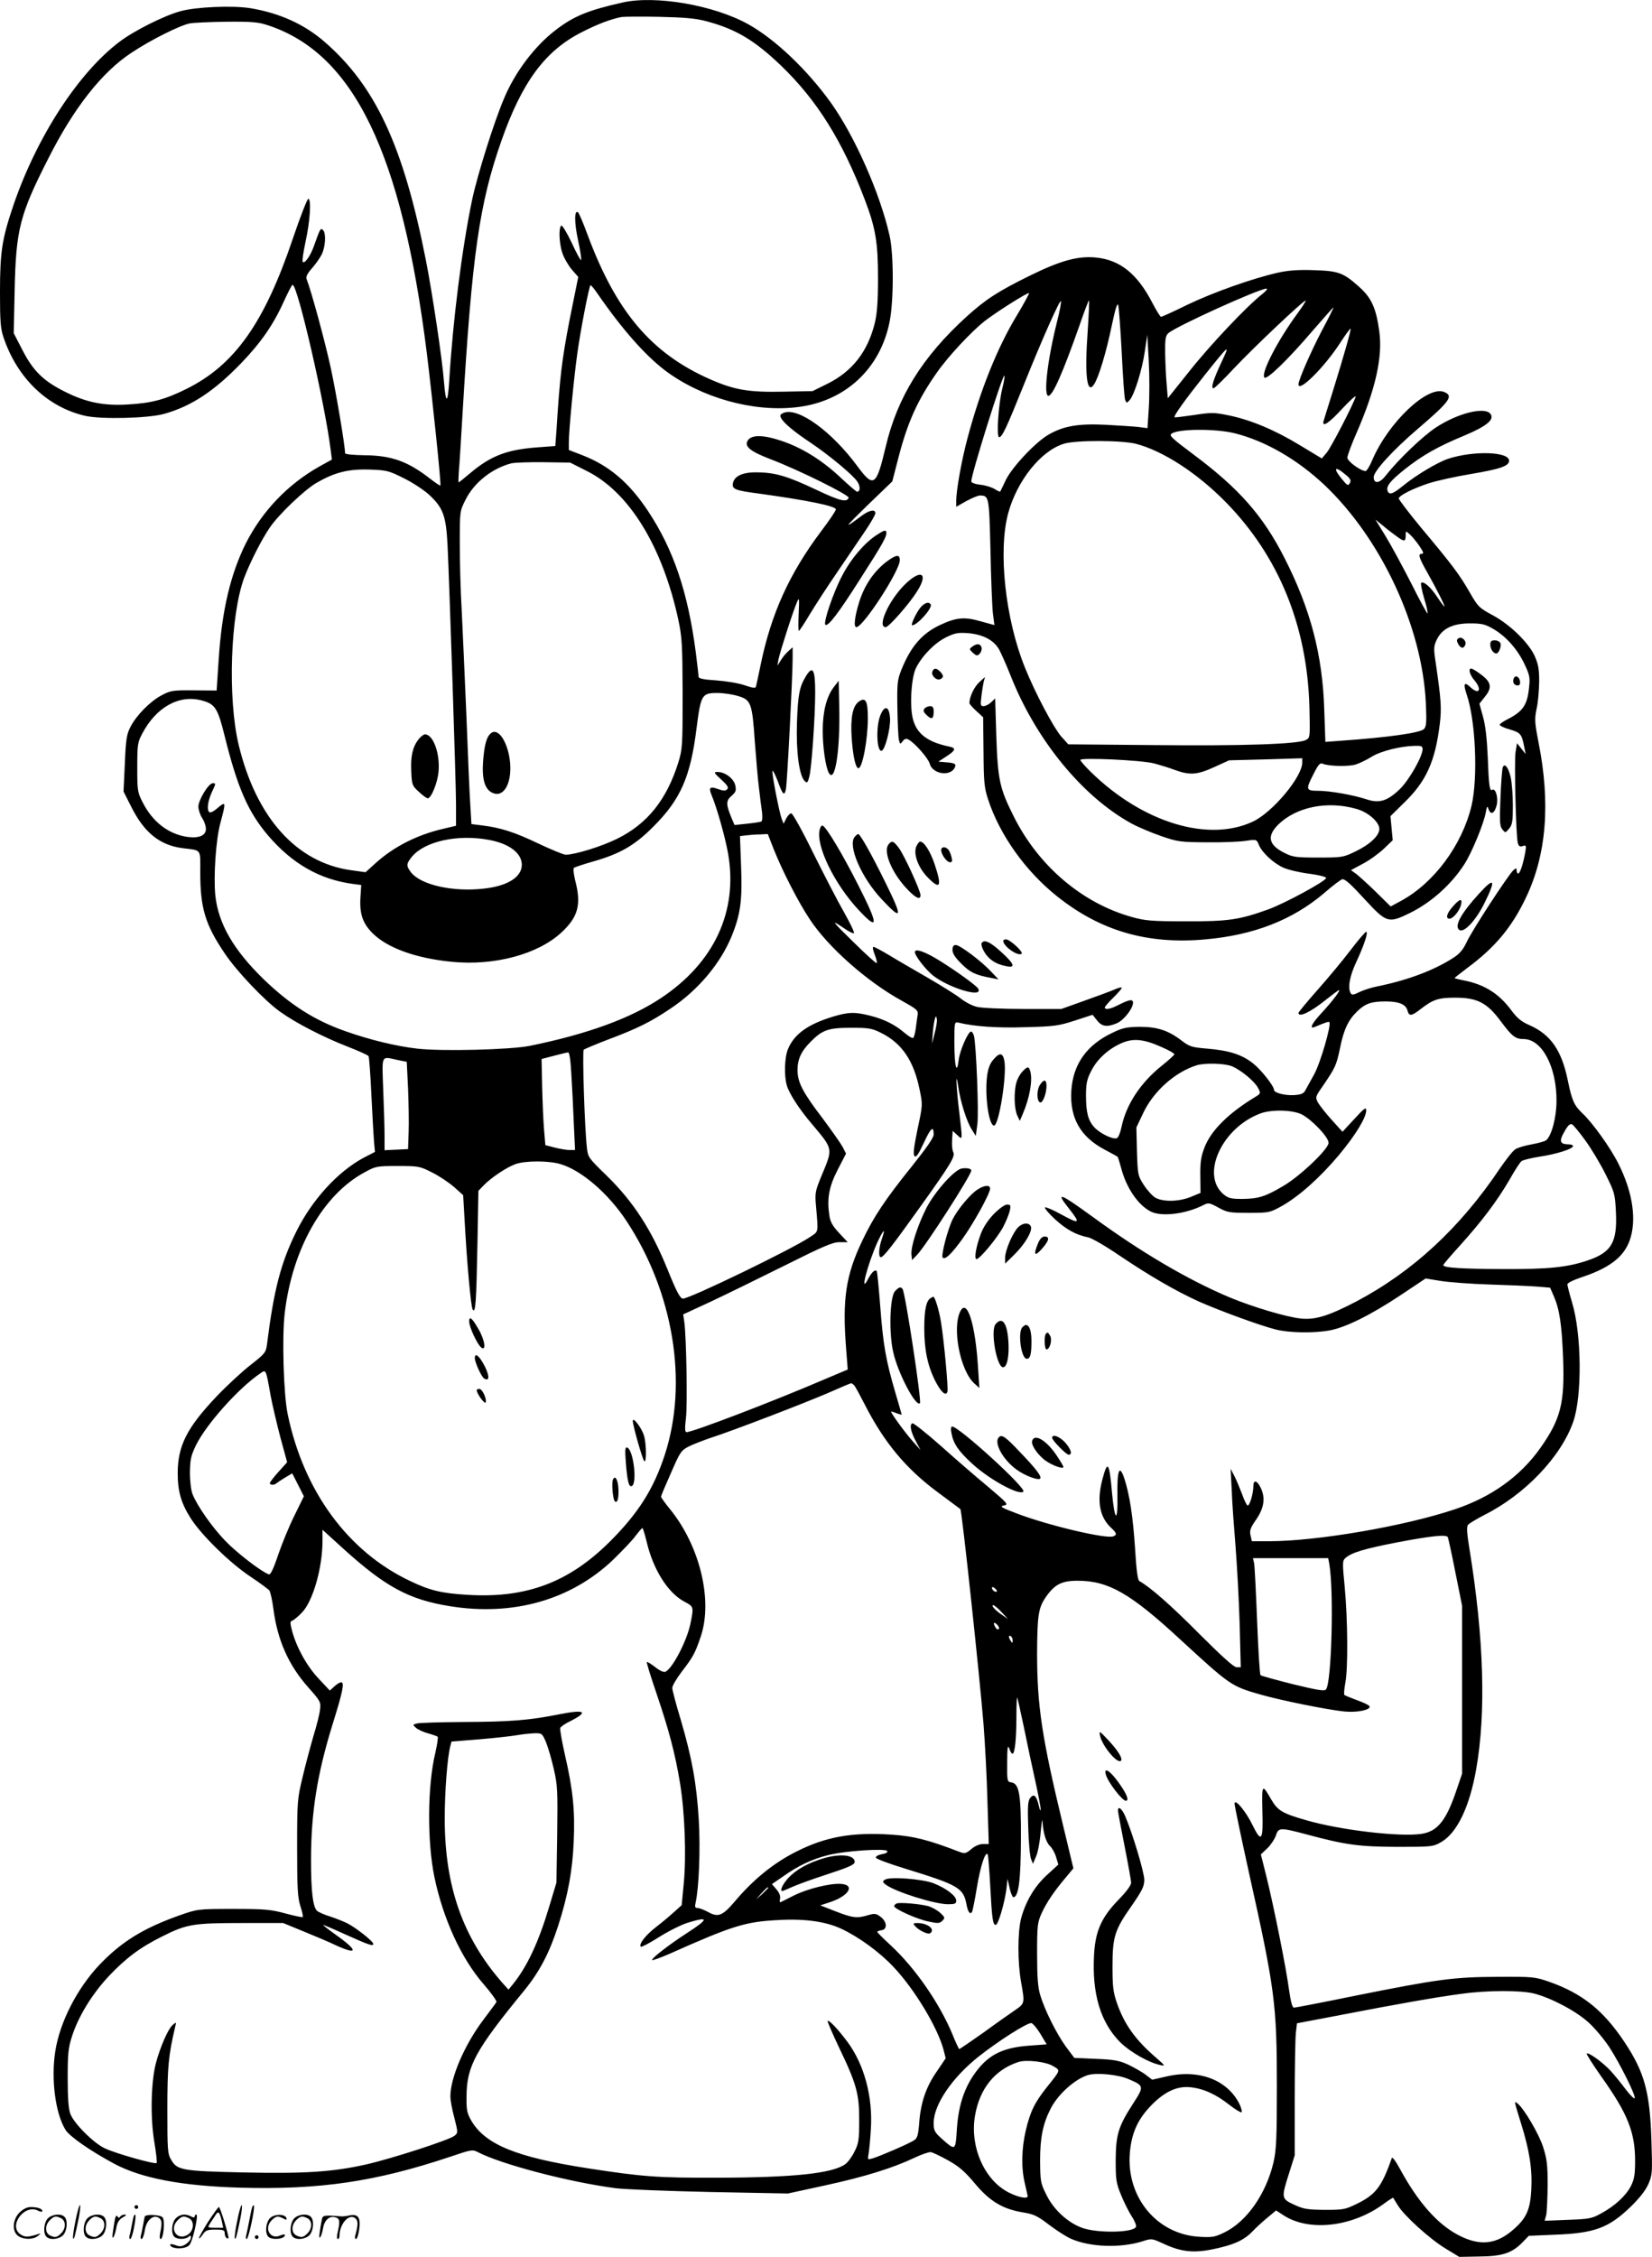 <svg version="1.0" xmlns="http://www.w3.org/2000/svg"
  viewBox="0 0 878.483 1199.948"
 preserveAspectRatio="xMidYMid meet">
<g transform="translate(-0.505,1200.448) scale(0.1,-0.1)"
fill="#000000" stroke="none">
<path d="M3315 11991 c-182 -41 -259 -72 -356 -147 -111 -85 -216 -224 -274
-364 -53 -124 -141 -405 -169 -536 -54 -258 -103 -644 -122 -963 -8 -125 -18
-128 -28 -6 -9 119 -63 479 -97 650 -119 604 -268 923 -538 1157 -108 94 -239
153 -395 179 -94 15 -288 7 -371 -16 -86 -23 -249 -105 -325 -163 -219 -166
-439 -505 -563 -867 -61 -180 -72 -247 -72 -465 0 -155 3 -194 19 -240 73
-216 232 -369 432 -416 84 -20 337 -14 422 10 143 40 264 119 409 269 105 109
172 205 228 330 22 48 42 87 46 87 27 0 174 -641 203 -882 l6 -47 -67 -37
c-168 -95 -303 -236 -391 -409 -81 -163 -127 -355 -144 -616 l-11 -166 -121 1
c-113 1 -124 -1 -171 -26 -61 -32 -135 -107 -166 -168 -20 -38 -25 -66 -30
-194 l-7 -150 40 -79 c69 -139 152 -206 273 -222 104 -13 95 -1 95 -128 0
-191 26 -278 131 -433 64 -95 212 -251 294 -309 82 -59 229 -135 358 -185 59
-23 110 -46 112 -51 3 -4 10 -97 15 -206 5 -109 12 -222 14 -250 l5 -53 -60
-31 c-138 -74 -275 -224 -359 -394 -82 -166 -119 -310 -155 -597 -6 -45 -10
-50 -89 -112 -46 -36 -128 -112 -182 -169 -155 -164 -203 -259 -204 -403 0
-100 18 -162 71 -245 58 -89 206 -234 314 -306 50 -33 95 -67 102 -74 6 -8 16
-53 22 -100 22 -167 81 -299 187 -418 62 -70 66 -76 61 -115 -2 -23 -18 -86
-35 -141 -16 -56 -43 -155 -58 -220 -28 -115 -29 -130 -29 -375 0 -216 3 -263
17 -309 10 -30 16 -57 13 -59 -2 -3 -44 6 -92 19 -79 21 -108 24 -278 24 -190
0 -190 -1 -285 -34 -192 -68 -309 -140 -427 -264 -118 -125 -210 -304 -234
-459 -23 -147 0 -329 54 -417 21 -35 130 -111 258 -180 145 -78 361 -119 670
-128 426 -12 723 32 1120 165 109 37 117 39 145 24 125 -65 487 -160 734 -192
47 -6 272 -15 500 -20 l415 -8 202 44 c207 45 358 92 473 147 36 17 74 30 85
29 11 -2 53 -22 94 -45 57 -32 90 -61 142 -124 79 -94 149 -135 257 -152 54
-9 74 -18 135 -65 40 -30 92 -64 118 -75 100 -44 260 -50 377 -14 52 17 52 16
110 -10 108 -51 178 -55 316 -20 76 19 123 43 161 83 17 18 51 50 78 72 l48
40 38 -25 c135 -89 365 -64 533 59 27 20 50 35 52 33 1 -2 12 -21 25 -41 33
-54 168 -177 252 -228 l74 -45 106 2 c123 1 174 18 230 75 l34 35 140 6 c210
8 285 36 402 149 48 47 79 87 94 121 21 49 21 61 16 227 -8 263 -37 367 -144
528 -112 168 -223 257 -398 319 -78 27 -86 28 -275 27 -234 -1 -316 -12 -751
-99 -176 -36 -326 -65 -333 -65 -9 0 -17 31 -26 93 -15 116 -81 444 -120 602
l-30 120 35 33 c18 18 39 49 45 68 14 42 21 43 164 5 208 -56 277 -65 481 -66
184 0 191 1 233 25 85 48 152 188 187 388 53 299 41 697 -35 1166 -15 92 -17
123 -8 134 7 7 46 31 87 52 215 108 407 309 472 495 48 137 45 466 -6 634 -14
47 -25 90 -25 97 0 7 30 22 68 35 151 49 229 107 262 195 40 108 19 257 -59
412 -42 84 -138 218 -191 267 -44 42 -56 68 -78 176 -33 160 -91 243 -204 293
-44 19 -66 38 -97 80 -64 86 -139 134 -243 156 -32 6 -58 13 -58 14 0 2 31 26
69 55 146 108 237 217 311 374 109 228 131 502 66 827 -20 104 -21 121 -10
175 8 33 13 98 14 145 0 70 -5 94 -25 139 -34 71 -131 166 -225 216 -70 38
-76 44 -120 121 -54 94 -93 146 -259 344 -66 80 -119 150 -118 155 6 17 76 52
157 79 42 14 146 37 231 51 153 26 199 42 199 70 0 49 -191 54 -325 10 -58
-20 -172 -88 -241 -145 -52 -42 -71 -49 -80 -26 -9 25 14 54 92 116 92 73 174
120 317 179 119 50 162 86 137 116 -32 38 -175 2 -290 -74 -71 -47 -199 -170
-266 -255 -32 -42 -64 -46 -64 -8 0 31 102 143 233 255 174 149 194 177 140
198 -88 33 -293 -161 -379 -359 -14 -34 -31 -62 -37 -62 -26 0 -97 52 -97 71
0 11 22 71 49 132 101 232 139 403 121 538 -17 126 -42 180 -107 238 -85 76
-110 85 -241 89 -81 3 -135 -1 -190 -13 -134 -30 -343 -104 -481 -170 -73 -36
-137 -65 -142 -65 -4 0 -26 35 -48 78 -79 151 -170 224 -296 237 -95 10 -188
-15 -349 -94 -173 -85 -238 -127 -341 -220 -235 -214 -368 -428 -430 -692 -50
-211 -64 -220 -150 -104 -136 185 -314 314 -391 285 -20 -8 -23 -13 -15 -29
15 -27 70 -73 159 -132 98 -66 224 -171 246 -205 17 -24 16 -54 -1 -54 -4 0
-39 30 -78 66 -119 114 -244 186 -373 219 -70 18 -117 13 -132 -15 -16 -30 16
-56 120 -96 155 -59 422 -192 418 -206 -9 -26 -47 -17 -169 41 -154 73 -220
93 -315 94 -81 2 -126 -20 -132 -61 -4 -28 16 -36 133 -51 261 -36 415 -67
415 -85 0 -7 -35 -59 -79 -117 -168 -224 -265 -437 -321 -709 -12 -58 -23
-110 -25 -117 -3 -9 -19 -6 -60 8 -31 11 -98 22 -151 26 -67 4 -94 10 -94 19
0 7 -7 66 -15 131 -42 319 -118 545 -253 749 -101 153 -209 244 -352 299 l-70
27 0 41 c0 61 27 347 46 478 16 116 61 349 69 357 2 2 19 -17 37 -44 131 -190
255 -330 361 -410 192 -144 465 -221 695 -195 258 28 448 202 498 456 22 111
22 356 0 455 -50 224 -185 530 -313 709 -126 175 -296 337 -438 416 -182 102
-494 156 -670 116z m445 -99 c158 -42 257 -101 399 -237 191 -184 325 -399
444 -710 58 -152 71 -228 71 -420 0 -124 -5 -188 -17 -238 -38 -153 -120 -258
-254 -324 l-77 -38 -155 -3 c-185 -4 -260 9 -390 66 -311 137 -499 358 -651
767 -22 60 -45 114 -50 119 -21 21 -22 -51 -1 -147 12 -55 19 -102 16 -105 -3
-3 -25 38 -50 92 -25 53 -50 94 -55 91 -15 -9 -12 -96 6 -147 8 -25 31 -64 49
-86 l35 -40 -46 -228 c-41 -212 -52 -302 -70 -590 l-6 -81 -94 -7 c-166 -12
-251 -46 -362 -140 -30 -25 -55 -46 -58 -46 -2 0 -1 26 1 58 3 31 12 172 20
312 50 841 89 1111 206 1445 109 311 231 478 425 577 84 43 156 71 214 82 14
2 104 3 200 1 134 -3 193 -8 250 -23z m-2327 -23 c454 -151 709 -679 842
-1744 30 -245 77 -697 72 -702 -2 -2 -26 14 -53 35 -119 93 -206 125 -351 126
-61 1 -103 5 -103 11 0 39 -47 319 -76 453 -29 134 -102 405 -129 474 -4 11 5
29 28 55 19 21 42 54 52 73 21 41 25 114 8 131 -13 13 -15 10 -48 -83 -18 -52
-49 -97 -60 -86 -4 4 3 52 15 108 24 109 31 223 15 228 -5 2 -42 -92 -82 -210
-151 -449 -310 -675 -568 -802 -113 -56 -184 -75 -310 -82 -127 -8 -221 11
-331 66 -116 57 -172 111 -229 222 l-47 91 5 231 c7 320 27 399 178 696 136
270 285 460 443 564 102 68 256 145 310 156 22 4 112 8 199 9 135 1 167 -2
220 -20z m5282 -1430 c-82 -65 -275 -269 -385 -408 l-115 -144 -6 74 c-4 41
-7 115 -8 165 -1 75 2 94 17 107 40 36 481 236 522 237 8 0 -3 -14 -25 -31z
m-1303 -112 c-104 -172 -194 -397 -262 -652 -31 -115 -60 -277 -60 -333 l0
-32 53 30 c30 16 62 30 73 30 48 -1 49 -2 56 -292 3 -150 9 -301 13 -335 l8
-62 -73 20 c-86 25 -130 21 -217 -20 -95 -45 -154 -113 -204 -236 -22 -55 -24
-72 -22 -204 1 -80 5 -156 8 -170 6 -24 7 -25 20 -8 10 14 18 16 32 9 34 -19
104 -99 112 -128 14 -54 106 -70 132 -23 11 22 4 27 -51 31 l-35 3 43 28 c49
32 53 44 15 52 -115 24 -172 67 -193 145 -19 69 -9 226 17 275 34 66 100 132
159 161 47 23 63 26 118 22 79 -7 136 -37 164 -87 11 -20 39 -83 62 -141 134
-339 381 -641 642 -784 35 -19 106 -49 158 -67 90 -31 103 -32 245 -33 83 -1
175 3 206 8 55 8 56 8 68 -21 17 -42 78 -98 131 -122 25 -11 87 -26 138 -32
52 -7 91 -17 89 -23 -6 -19 -221 -135 -306 -166 -155 -56 -215 -65 -441 -64
-178 0 -215 3 -283 22 -266 73 -500 272 -632 537 -74 148 -84 192 -92 427 l-6
199 -22 -21 c-12 -11 -29 -20 -40 -20 -16 0 -17 6 -11 53 3 28 9 63 12 77 l7
25 -32 -29 c-26 -25 -51 -77 -51 -110 0 -4 16 -23 37 -42 l36 -33 2 -183 c1
-161 4 -191 24 -253 62 -190 199 -382 367 -516 232 -185 482 -257 790 -229
257 23 461 103 628 244 48 42 93 76 100 76 16 -1 44 -26 121 -110 114 -123
123 -126 239 -69 113 56 220 152 289 260 39 61 102 214 113 274 6 35 8 37 15
16 12 -32 32 -21 43 23 9 40 -6 92 -24 81 -14 -9 -18 23 -24 180 -4 94 -12
163 -25 209 l-19 69 30 38 c39 48 33 78 -24 119 -22 17 -45 30 -50 30 -16 0
-8 -33 17 -62 43 -51 25 -81 -22 -36 -32 30 -38 17 -19 -39 48 -139 61 -443
26 -593 -51 -210 -199 -410 -376 -506 l-54 -29 -77 76 c-43 42 -91 85 -106 97
l-28 20 63 34 c35 18 84 54 111 79 l48 46 -6 64 -6 64 74 73 c116 112 164 219
188 415 11 87 7 133 -22 332 -11 72 -10 84 6 118 28 59 85 87 176 87 63 0 81
-4 124 -29 68 -39 130 -109 167 -188 27 -57 30 -71 24 -124 -9 -93 -33 -127
-113 -168 -24 -12 -43 -25 -43 -30 0 -5 24 -17 54 -25 57 -17 63 -25 76 -91
l8 -40 -23 29 -23 29 -8 -49 c-7 -51 2 -441 12 -481 5 -18 11 -22 26 -17 19 6
20 3 14 -32 -11 -62 -28 -114 -38 -114 -4 0 -8 7 -8 16 0 14 -2 14 -16 3 -26
-22 -221 -321 -249 -382 -20 -42 -37 -63 -73 -86 -104 -67 -245 -119 -403
-151 -31 -6 -74 -20 -95 -30 -29 -15 -40 -17 -46 -7 -17 27 -7 89 28 164 44
94 66 163 54 163 -5 0 -43 -44 -83 -97 -41 -54 -120 -149 -176 -212 -55 -62
-101 -118 -101 -122 0 -26 64 4 142 67 37 29 70 54 73 54 10 0 -33 -57 -91
-120 -55 -59 -69 -89 -36 -75 55 23 72 29 76 25 12 -13 -48 -220 -82 -280 -20
-36 -41 -74 -47 -85 -8 -15 -23 -21 -59 -23 -47 -3 -106 12 -106 27 0 21 -69
108 -112 142 -60 47 -126 68 -243 78 -82 7 -94 10 -137 43 -70 54 -129 73
-223 73 -68 -1 -90 -5 -145 -32 -136 -64 -209 -167 -218 -307 -9 -146 48 -247
181 -316 34 -18 63 -34 65 -36 2 -1 10 -28 19 -60 27 -104 89 -196 157 -231
57 -29 185 -14 280 34 27 14 32 13 80 -13 47 -26 59 -28 161 -28 109 0 112 1
176 36 92 52 203 151 303 270 90 108 146 200 146 239 0 19 -10 12 -63 -46
l-63 -68 -58 64 c-32 35 -64 77 -73 92 -14 28 -13 31 24 84 69 101 74 112 93
201 20 102 45 154 92 199 43 42 76 53 151 53 73 0 109 -16 117 -50 8 -30 22
-28 69 9 66 51 94 61 184 61 118 0 170 -27 243 -126 59 -79 77 -94 121 -94 97
0 176 -147 175 -329 0 -87 -26 -185 -55 -209 -7 -6 -41 -15 -77 -22 -36 -6
-75 -18 -87 -26 -13 -8 -49 -54 -82 -102 -212 -316 -463 -548 -763 -707 -148
-77 -218 -99 -296 -91 -76 8 -254 61 -377 112 -221 93 -470 239 -727 427 -179
130 -203 139 -128 45 64 -81 57 -85 -48 -27 -40 22 -77 37 -80 34 -4 -4 20
-32 52 -62 60 -55 112 -84 176 -97 19 -3 93 -46 165 -95 163 -110 301 -190
424 -246 113 -50 323 -127 409 -149 69 -18 202 -21 288 -5 83 15 217 81 375
186 l135 90 80 -13 c43 -7 160 -16 259 -19 99 -3 212 -8 252 -11 l71 -6 20
-46 c30 -69 42 -149 49 -327 9 -241 -12 -325 -122 -481 -107 -150 -259 -259
-453 -324 -268 -90 -733 -170 -989 -170 l-91 0 -7 31 c-6 26 -1 40 31 86 41
60 49 114 23 167 -19 40 -39 45 -39 9 0 -38 -19 -103 -30 -103 -5 0 -18 26
-29 58 -12 31 -30 75 -41 97 l-21 40 6 -115 c2 -63 12 -196 20 -295 8 -99 18
-285 22 -412 l6 -233 -22 0 c-15 0 -77 56 -199 178 -150 151 -259 247 -318
280 -9 5 -16 56 -23 172 -11 169 -29 288 -57 373 -26 79 -39 46 -37 -90 3
-145 -14 -140 -28 8 -15 172 -24 185 -53 73 -29 -113 -13 -197 48 -253 30 -28
32 -37 11 -45 -39 -15 -350 59 -514 122 -82 31 -92 37 -68 42 26 5 22 10 -83
99 -62 51 -175 149 -252 218 -77 68 -145 122 -151 120 -17 -6 -9 -45 19 -97
l24 -45 -40 45 c-44 49 -124 160 -116 160 2 0 16 -4 30 -10 14 -5 26 -8 26 -7
0 1 -15 54 -34 118 -50 170 -65 255 -80 457 -8 101 -16 185 -19 189 -10 9 -27
-7 -47 -45 -44 -84 -2 79 50 196 33 70 46 83 25 21 -17 -47 -20 -99 -6 -99 14
0 63 63 211 270 163 228 186 267 174 289 -5 9 -8 38 -6 65 l3 48 25 -23 c29
-27 28 -32 9 131 -16 132 -19 227 -4 125 12 -81 44 -182 71 -225 l22 -35 8 60
c9 59 -6 427 -18 473 -4 12 -10 22 -15 22 -16 0 -60 -101 -66 -151 -10 -84
-23 -34 -23 90 0 112 0 113 23 108 83 -20 204 -29 354 -24 154 4 176 7 263 35
l95 31 23 -29 c26 -34 54 -38 106 -16 36 15 86 78 86 109 0 21 -19 18 -82 -14
-39 -20 -68 -25 -68 -11 0 4 20 28 45 52 25 24 45 48 45 52 0 5 -17 1 -37 -8
-21 -9 -93 -36 -161 -60 l-123 -44 -202 0 c-111 0 -222 5 -246 11 -24 5 -62
25 -85 43 -22 18 -102 68 -176 111 -74 43 -168 97 -207 121 -40 24 -77 44 -83
44 -6 0 -3 -17 6 -40 9 -23 14 -43 11 -46 -3 -3 -58 47 -123 111 -120 117
-124 124 -46 71 23 -16 45 -26 48 -23 4 3 -20 53 -52 110 -33 57 -106 199
-164 315 -57 117 -110 212 -117 212 -7 0 -19 -12 -27 -27 l-14 -28 -10 25
c-14 38 -55 250 -49 256 3 3 15 -22 28 -55 26 -72 35 -81 43 -44 7 30 36 601
36 697 l0 59 -21 -19 c-12 -10 -31 -32 -41 -49 l-19 -30 6 35 c8 39 78 258 99
305 11 26 12 19 8 -63 -2 -50 -2 -92 1 -92 3 0 29 39 58 88 29 48 95 150 148
227 52 77 119 175 148 218 29 43 53 85 53 93 0 23 -34 16 -76 -16 -96 -72 -91
-64 33 57 l133 128 31 120 c50 195 103 312 207 460 61 87 184 218 254 273 65
50 230 154 235 148 2 -2 -27 -56 -65 -119z m214 -33 c-51 -203 -73 -394 -46
-394 23 0 77 123 165 373 26 76 49 136 51 134 2 -2 -1 -75 -7 -163 -17 -236
-4 -341 34 -283 25 38 65 172 94 312 18 85 29 123 34 110 4 -11 12 -124 19
-252 6 -127 14 -241 18 -252 8 -19 8 -19 24 -2 25 27 67 162 81 260 l13 88 8
-142 c4 -78 4 -190 0 -249 l-7 -106 -46 6 c-25 3 -104 8 -176 12 -146 7 -224
-6 -305 -53 -68 -39 -193 -172 -226 -240 -15 -32 -29 -60 -30 -62 -2 -2 -15 4
-29 13 -14 9 -48 20 -75 23 -29 3 -50 11 -50 18 0 38 167 571 176 562 3 -2 -2
-33 -11 -68 -21 -86 -32 -259 -17 -259 16 0 38 46 132 280 100 249 193 457
197 443 2 -6 -7 -55 -21 -109z m1280 46 c-108 -147 -198 -322 -177 -343 13
-13 124 94 258 251 58 67 107 122 109 122 2 0 -25 -55 -61 -122 -61 -117 -125
-264 -125 -287 0 -46 138 91 222 221 28 43 53 77 55 75 4 -4 -34 -138 -91
-322 -26 -82 -49 -158 -52 -167 -12 -40 28 -14 100 65 42 45 74 73 70 62 -15
-46 -129 -266 -153 -296 l-27 -32 -116 70 c-135 82 -262 135 -379 159 -78 16
-92 16 -184 2 -55 -8 -102 -14 -104 -12 -7 6 59 97 164 229 129 161 132 163
86 65 -45 -96 -58 -140 -43 -140 6 0 55 48 109 106 100 107 374 366 381 360 2
-2 -17 -32 -42 -66z m-332 -640 c162 -41 330 -139 473 -273 303 -287 520 -753
540 -1157 5 -107 3 -128 -10 -142 -21 -20 -188 -44 -443 -62 l-81 -6 -6 172
c-9 290 -73 534 -211 805 -114 225 -242 370 -483 550 -112 84 -130 100 -120
110 28 28 237 30 341 3z m-529 -55 c144 -37 327 -156 479 -311 281 -287 432
-657 444 -1086 4 -165 4 -166 -19 -178 -40 -22 -341 -32 -808 -27 l-455 4 -38
42 c-41 48 -138 230 -193 367 -104 257 -143 618 -89 819 47 173 173 332 296
370 62 20 307 19 383 0z m-2921 -144 c225 -111 403 -399 488 -791 20 -95 22
-131 23 -395 0 -277 -1 -293 -23 -365 -62 -198 -165 -326 -325 -405 -85 -42
-223 -84 -273 -85 -12 0 -77 27 -145 59 -127 61 -202 85 -301 97 l-56 7 -6
101 c-4 55 -13 272 -21 481 -9 209 -20 461 -25 560 -6 99 -10 257 -10 351 0
171 0 171 31 232 45 91 142 167 243 193 17 4 94 7 172 6 l141 -2 87 -44z
m-972 -39 c47 -23 108 -63 136 -89 74 -69 89 -112 97 -268 11 -238 45 -1266
45 -1379 l0 -112 -68 -16 c-139 -32 -264 -96 -359 -182 l-54 -49 -79 11 c-289
41 -503 280 -596 667 -59 247 -44 691 30 889 32 83 91 200 136 266 47 69 182
198 246 236 96 56 168 75 280 72 96 -3 106 -6 186 -46z m5007 20 c28 -23 32
-32 24 -46 -9 -16 -13 -14 -41 20 -50 60 -40 74 17 26z m273 -329 c40 -30 48
-29 48 4 0 26 0 26 21 7 12 -10 35 -38 51 -61 23 -34 26 -43 13 -43 -21 0 -14
-22 32 -103 48 -85 94 -177 89 -177 -3 0 -21 24 -40 53 -34 51 -72 84 -84 72
-3 -3 4 -40 16 -81 13 -42 21 -78 18 -81 -2 -2 -41 69 -86 159 -46 90 -107
203 -137 252 l-54 88 41 -33 c22 -19 55 -44 72 -56z m-3503 -849 c70 -20 76
-38 90 -244 7 -91 16 -201 22 -245 5 -44 12 -101 16 -126 3 -26 2 -49 -3 -52
-5 -3 -39 -8 -76 -12 l-67 -7 -16 38 c-30 72 -30 91 0 117 23 20 26 28 20 56
-8 36 -54 71 -94 71 -22 0 -21 -3 19 -40 34 -31 41 -43 32 -52 -9 -9 -20 -9
-48 1 -44 16 -52 9 -35 -32 29 -69 73 -226 88 -312 53 -306 -74 -579 -357
-767 -162 -108 -392 -192 -697 -254 -104 -21 -468 -30 -599 -15 -113 13 -253
47 -380 92 -164 57 -295 140 -438 278 -160 156 -240 295 -256 445 -10 102 3
293 26 381 32 120 32 122 -18 80 -16 -14 -34 -23 -39 -19 -15 9 -10 56 11 103
24 52 24 51 6 51 -22 0 -76 -89 -76 -124 0 -17 9 -44 20 -61 11 -16 20 -42 20
-58 0 -35 -37 -51 -100 -42 -100 15 -184 80 -236 183 -28 54 -29 64 -29 187 0
122 2 133 27 180 74 140 196 208 317 175 70 -19 84 -40 121 -190 68 -274 124
-402 230 -527 128 -150 274 -234 450 -258 l46 -6 -4 -62 c-6 -90 11 -141 64
-194 78 -78 228 -133 419 -152 228 -23 461 39 587 157 88 82 105 148 72 274
-8 34 -12 64 -7 68 4 4 50 19 102 34 144 41 222 86 321 186 144 144 197 264
229 522 23 179 28 188 111 188 31 0 80 -7 109 -16z m3641 -282 c0 -39 -71
-164 -120 -212 -66 -64 -110 -78 -176 -56 -72 24 -198 46 -260 46 -65 0 -67 6
-23 91 24 48 34 59 47 53 33 -14 140 -16 177 -4 21 7 59 25 84 41 48 30 152
56 229 58 34 1 42 -2 42 -17z m-1430 -76 c30 -8 81 -23 112 -35 80 -29 118
-27 210 15 l79 36 195 5 194 6 0 -23 c0 -76 -158 -265 -263 -314 -237 -111
-585 -5 -859 262 -32 31 -58 61 -58 66 0 14 324 -1 390 -18z m1077 -242 c63
-17 123 -70 123 -107 0 -36 -52 -84 -130 -121 -62 -30 -71 -31 -195 -31 -116
0 -135 2 -178 24 -86 42 -97 89 -35 151 96 94 260 128 415 84z m-3097 -216
c46 -115 129 -278 191 -371 97 -148 305 -332 489 -433 79 -44 88 -51 85 -74
-2 -14 -7 -46 -10 -72 -3 -26 -10 -50 -14 -52 -5 -3 -26 10 -47 28 -51 43
-106 71 -181 90 -81 21 -117 20 -199 -5 -134 -41 -206 -93 -239 -173 -18 -43
-21 -141 -6 -192 12 -43 67 -128 133 -205 115 -137 113 -128 53 -273 -34 -82
-37 -93 -31 -160 13 -152 15 -137 -32 -169 -95 -64 -638 -327 -675 -327 -15 0
-34 36 -83 157 -85 210 -181 358 -322 496 -97 94 -101 99 -106 150 -12 100
-25 512 -17 520 4 4 61 28 126 53 160 60 230 95 334 165 148 98 268 241 328
389 46 114 56 189 49 367 l-6 162 33 4 c17 2 51 5 73 5 l42 2 32 -82z m-1515
51 c109 -20 175 -71 175 -133 -1 -65 -75 -112 -201 -126 -165 -19 -335 19
-388 86 -27 35 -26 46 5 84 69 82 243 120 409 89z m2370 -1029 l-14 -55 5 65
c6 66 17 101 21 65 2 -11 -4 -45 -12 -75z m-285 3 c111 -55 174 -148 205 -301
17 -81 17 -82 -11 -212 -20 -98 -24 -134 -16 -142 9 -9 21 9 50 71 37 80 52
93 52 43 0 -16 -38 -71 -114 -166 -143 -178 -205 -270 -266 -399 -87 -182
-106 -309 -86 -568 l9 -116 -123 -52 c-270 -116 -701 -281 -734 -281 -9 0 -10
18 -3 78 8 74 2 424 -9 508 l-6 40 149 69 c81 38 258 125 393 192 202 101 253
123 289 123 l44 0 -46 49 c-35 38 -47 59 -52 95 -13 87 -2 151 45 242 l44 85
-19 37 c-11 20 -58 86 -103 147 -108 141 -136 195 -136 260 0 59 20 101 72
153 61 61 93 72 213 72 94 0 111 -3 159 -27z m1493 -76 c37 -16 67 -33 67 -38
0 -4 -30 -31 -66 -60 -113 -90 -190 -206 -215 -326 -6 -30 -17 -57 -25 -60
-21 -8 -87 24 -118 56 -34 36 -46 79 -46 171 0 62 5 86 26 127 30 62 88 117
158 149 64 30 122 25 219 -19z m-3140 -139 c4 -62 10 -179 13 -260 l7 -148
-29 0 c-16 0 -51 6 -79 13 l-50 13 -7 85 c-4 46 -8 149 -10 228 l-3 145 65 17
c36 9 70 18 76 18 7 1 13 -38 17 -111z m-925 71 l50 -10 7 -142 c3 -78 5 -182
3 -232 l-3 -90 -62 -3 -63 -3 0 73 c0 40 -3 151 -7 246 -7 194 -13 180 75 161z
m4439 -34 c49 -21 120 -80 138 -115 15 -28 14 -30 -12 -46 -146 -88 -239 -181
-273 -271 -18 -46 -23 -77 -22 -149 l1 -92 -51 -21 c-63 -26 -148 -28 -190 -4
-16 10 -43 40 -61 68 -31 48 -32 53 -36 177 l-3 128 36 76 c55 117 170 219
286 255 44 13 149 10 187 -6z m369 -255 c54 -27 144 -121 144 -152 0 -32 -149
-175 -239 -228 -96 -57 -133 -69 -218 -70 -62 0 -75 3 -102 25 -123 104 -7
355 198 430 57 21 167 19 217 -5z m1507 -136 c32 -43 81 -125 109 -181 49 -98
51 -105 56 -202 8 -163 -24 -216 -153 -259 -107 -36 -208 -46 -447 -45 -222 1
-318 7 -318 21 0 4 41 52 91 107 113 125 196 235 261 347 27 48 56 93 64 99 8
6 52 17 98 24 87 13 176 41 176 56 0 5 -10 9 -22 9 -43 0 -52 14 -33 51 24 46
36 60 49 56 6 -2 37 -39 69 -83z m-5447 -129 c111 -33 252 -154 349 -300 251
-379 331 -861 205 -1246 -59 -181 -141 -310 -290 -459 -219 -219 -446 -304
-758 -285 -138 8 -202 23 -309 75 -328 156 -563 476 -648 885 -22 105 -31 409
-16 537 40 341 203 630 424 749 60 33 65 34 177 34 112 0 117 -1 184 -35 38
-19 90 -54 116 -77 l48 -43 7 -122 c13 -241 34 -467 43 -485 16 -27 20 38 26
351 l5 279 28 29 c38 40 123 97 169 113 52 19 178 19 240 0z m-1542 -1230 c9
-49 33 -150 52 -223 l36 -132 -46 -51 c-25 -28 -46 -55 -46 -60 0 -11 23 -12
35 -1 6 5 27 19 47 31 l37 22 31 -61 31 -61 -50 -102 c-28 -56 -67 -151 -87
-210 -26 -78 -41 -107 -50 -103 -42 16 -169 114 -230 177 -71 74 -148 183
-175 249 -8 21 -14 68 -14 115 1 69 5 89 32 145 54 111 227 305 343 383 30 21
29 23 54 -118z m3105 52 c6 -8 30 -52 54 -99 103 -202 218 -340 384 -464 65
-48 121 -90 125 -93 8 -7 101 -874 123 -1142 8 -102 18 -287 21 -412 l7 -227
-31 0 c-18 0 -43 -10 -62 -27 -29 -24 -35 -25 -64 -14 -169 65 -243 83 -360
91 -209 14 -350 -11 -506 -90 -122 -61 -231 -150 -330 -268 -63 -74 -87 -83
-140 -53 -21 11 -46 21 -55 21 -14 0 -16 6 -11 28 18 80 26 284 17 440 -12
196 -36 328 -96 533 -25 82 -45 158 -45 169 0 12 23 50 50 86 61 79 72 100
102 189 64 192 -5 478 -162 673 -28 34 -50 65 -50 69 0 4 24 61 53 126 49 113
54 120 97 142 25 12 77 32 115 45 110 35 498 184 625 239 63 28 118 51 121 51
4 0 12 -6 18 -13z m-1105 -831 c35 -147 112 -270 200 -317 51 -27 51 -27 32
-120 -20 -93 -97 -239 -133 -253 -9 -4 -32 7 -54 25 -22 17 -42 29 -44 27 -3
-3 20 -76 50 -164 66 -194 100 -321 126 -479 26 -158 34 -390 20 -535 l-11
-115 -39 -35 c-21 -19 -64 -56 -97 -81 -57 -44 -94 -92 -81 -105 3 -3 46 19
96 51 49 31 117 65 151 76 117 36 116 22 -3 -55 -96 -62 -191 -136 -184 -143
3 -2 43 12 89 32 339 151 405 172 583 181 140 8 251 -8 333 -46 94 -44 204
-124 278 -203 112 -118 234 -321 266 -439 l12 -47 -48 -71 c-57 -82 -85 -165
-93 -273 -5 -65 -10 -81 -27 -92 -25 -17 -180 -84 -220 -96 -28 -8 -28 -8 -22
24 3 18 9 77 12 132 11 171 -35 343 -125 464 -51 68 -98 118 -105 110 -2 -2
25 -65 60 -139 94 -195 109 -250 108 -391 0 -102 -3 -121 -25 -164 -13 -27
-35 -57 -49 -67 -68 -49 -272 -71 -680 -72 -318 -1 -397 5 -689 50 -380 59
-544 126 -619 252 -24 42 -27 57 -26 132 1 160 48 246 309 564 80 99 132 198
178 341 52 160 77 296 83 452 7 161 -4 272 -47 458 -16 71 -27 135 -25 142 3
7 27 24 55 37 98 50 77 63 -59 36 -161 -32 -260 -40 -505 -41 -126 -1 -241 -4
-253 -8 -23 -6 -23 -7 -5 -23 10 -9 38 -22 63 -29 25 -7 48 -15 52 -18 4 -3
-2 -42 -12 -86 -42 -173 -44 -471 -5 -660 46 -222 143 -433 260 -568 42 -48
73 -92 70 -97 -3 -6 -35 -48 -70 -95 -100 -133 -175 -307 -175 -407 0 -19 9
-70 21 -113 20 -80 20 -80 1 -96 -29 -23 -335 -122 -472 -153 -179 -40 -328
-49 -651 -42 -323 7 -352 12 -383 66 -20 33 -21 51 -21 270 0 227 6 287 42
440 6 25 6 25 -15 7 -24 -22 -65 -116 -88 -202 -26 -100 -30 -287 -9 -415 10
-60 16 -112 13 -116 -9 -8 -216 50 -275 78 -61 28 -166 134 -184 184 -10 26
-14 88 -14 189 0 127 3 161 22 220 34 108 108 228 197 323 92 97 167 153 284
211 129 65 165 71 420 71 l223 0 107 -44 c59 -24 140 -58 179 -77 116 -52 110
-23 -11 62 -38 27 -66 49 -62 49 3 0 55 -22 114 -49 127 -57 152 -66 152 -52
0 14 -93 87 -139 110 -20 10 -61 26 -91 36 -30 9 -61 23 -69 30 -22 21 -32
101 -32 270 0 254 33 459 116 726 53 170 63 219 44 219 -7 0 -23 -10 -36 -22
l-24 -22 -60 64 c-63 67 -117 165 -141 254 -11 43 -11 50 2 54 8 3 31 22 51
43 58 60 109 237 109 382 l0 58 111 -101 c223 -202 348 -270 564 -305 337 -55
645 32 870 246 49 48 104 105 120 128 17 22 33 41 36 41 3 0 13 -33 23 -74z
m4260 26 c2 -4 21 -88 40 -186 l36 -179 0 -447 0 -446 -29 -85 c-55 -164 -101
-222 -188 -235 -115 -17 -431 20 -613 73 -125 36 -150 50 -185 110 -49 85 -50
84 -47 -62 5 -157 -5 -171 -52 -75 -35 73 -95 145 -96 115 0 -11 34 -173 75
-360 140 -628 150 -705 150 -1145 0 -280 -3 -336 -18 -403 -40 -168 -142 -314
-261 -372 -51 -25 -65 -27 -134 -23 -224 13 -387 209 -369 443 8 102 39 175
104 245 74 80 144 115 218 107 69 -7 136 -37 208 -94 32 -25 61 -42 64 -39 4
3 -1 21 -9 40 -63 131 -215 190 -387 151 l-79 -18 -34 26 c-19 15 -61 38 -93
54 -51 23 -77 27 -173 31 l-114 5 -45 60 c-50 69 -113 195 -137 276 -12 40
-16 97 -16 218 0 150 2 166 24 215 26 57 67 118 130 192 l39 47 -56 233 c-112
465 -137 632 -137 911 1 203 7 241 47 299 47 67 84 86 168 86 164 0 280 -66
546 -312 264 -243 272 -249 423 -292 106 -31 359 -82 448 -91 70 -7 142 8 136
27 -2 6 -32 21 -67 33 -34 13 -65 25 -67 28 -3 3 -1 31 5 63 15 77 13 335 -3
509 -13 134 -13 141 5 157 33 28 98 48 279 83 175 33 255 42 264 27z m-630
-144 c25 -145 12 -635 -18 -666 -9 -10 -44 -4 -176 28 -91 23 -168 44 -172 48
-4 4 -12 133 -18 287 -6 154 -13 292 -16 308 l-6 27 200 0 200 0 6 -32z
m-1768 -145 c-7 -7 -26 7 -26 19 0 6 6 6 15 -2 9 -7 13 -15 11 -17z m25 -110
l34 -36 -31 21 c-36 24 -61 52 -47 52 5 0 25 -16 44 -37z m-15 -90 c-4 -4 -11
-1 -16 7 -16 25 -11 35 7 17 9 -9 13 -20 9 -24z m74 -61 c0 -15 -2 -15 -10 -2
-13 20 -13 33 0 25 6 -3 10 -14 10 -23z m60 -462 c17 -85 45 -215 61 -287 16
-73 29 -141 28 -150 -1 -10 -5 0 -10 22 -13 53 -26 65 -46 40 -12 -16 -14 -45
-10 -160 2 -77 9 -151 15 -165 l10 -25 16 38 c10 21 21 80 25 130 5 51 9 76
10 57 3 -59 18 -111 40 -131 11 -10 26 -37 32 -58 l12 -40 -60 -55 c-67 -61
-114 -142 -138 -231 -19 -74 -19 -234 0 -340 20 -112 20 -112 -32 -148 -25
-17 -102 -71 -169 -120 -68 -48 -125 -87 -128 -87 -2 0 -19 35 -36 78 -69 166
-199 354 -329 474 -39 36 -71 68 -71 71 0 3 10 7 23 9 32 4 29 45 -5 71 -24
18 -32 19 -66 9 -59 -18 -83 -15 -173 20 l-82 32 55 18 c97 33 131 90 57 96
-56 5 -178 -25 -249 -60 -36 -18 -69 -35 -74 -37 -5 -2 -6 6 -3 18 3 14 -3 31
-19 50 l-24 28 58 40 c82 58 153 92 240 114 89 23 306 37 315 22 4 -7 -8 -14
-29 -17 -20 -4 -34 -12 -31 -19 2 -6 71 -32 153 -57 289 -89 312 -103 329
-193 7 -38 19 -54 29 -38 3 5 15 64 26 131 19 114 44 190 57 176 3 -3 9 -81
14 -173 9 -172 14 -203 29 -203 13 0 46 113 56 185 l7 60 11 -50 c6 -27 16
-49 21 -48 27 5 38 91 39 308 1 242 -9 297 -52 303 -21 3 -22 8 -21 105 0 81
3 96 11 75 5 -16 13 -28 17 -28 13 0 21 82 21 198 0 58 2 103 4 101 2 -2 18
-74 36 -159z m-2542 -77 c11 -27 30 -91 42 -144 20 -87 21 -116 18 -350 l-4
-254 -37 -123 c-58 -195 -119 -324 -195 -418 l-23 -28 -35 39 c-209 240 -304
512 -304 871 0 146 14 323 29 382 l7 27 150 12 c82 7 172 17 199 22 28 5 69 9
91 10 40 1 42 0 62 -46z m1182 -776 c0 -2 -15 -16 -32 -33 l-33 -29 29 33 c28
30 36 37 36 29z m4074 -562 c94 -25 224 -94 290 -155 33 -30 82 -89 109 -130
57 -88 140 -255 135 -271 -2 -6 -24 15 -48 47 -24 32 -59 75 -79 97 -39 43
-119 102 -128 93 -3 -3 31 -56 75 -119 142 -199 182 -298 182 -451 0 -72 -4
-97 -22 -134 -27 -52 -85 -106 -159 -146 -48 -27 -64 -30 -176 -34 l-124 -5 8
29 c4 16 7 88 8 159 0 111 -4 141 -24 204 -23 71 -100 201 -134 230 -22 18
-22 20 17 -106 44 -141 60 -241 54 -350 -5 -103 -25 -150 -89 -207 -94 -86
-184 -96 -301 -34 -110 58 -213 175 -308 350 -24 44 -41 67 -44 58 -53 -152
-86 -194 -184 -242 -63 -31 -73 -33 -172 -33 -92 1 -112 4 -162 27 -70 32 -70
36 -28 168 l30 95 0 300 c0 165 3 323 6 351 l6 51 242 46 c289 56 504 94 635
111 137 19 314 19 385 1z m-2626 -215 l33 -55 -95 -7 c-147 -11 -224 -53 -296
-160 -52 -78 -80 -170 -87 -290 -7 -110 -7 -110 -84 -41 -34 31 -39 41 -39 80
0 97 98 241 239 353 105 83 260 182 281 178 8 -2 30 -28 48 -58z m68 -171 c39
-23 40 -19 -32 -109 -67 -84 -90 -131 -114 -232 -23 -98 -25 -200 -5 -283 8
-33 14 -63 15 -67 0 -16 -48 -7 -98 18 -132 65 -211 245 -182 411 25 143 105
243 230 284 42 14 148 2 186 -22z m401 -69 c82 -35 83 -38 24 -129 -80 -124
-92 -166 -93 -301 0 -102 2 -122 27 -182 14 -36 40 -88 56 -114 17 -25 28 -52
25 -59 -12 -32 -208 -35 -288 -5 -76 28 -151 97 -189 176 -31 62 -32 71 -33
182 0 122 15 195 56 275 38 75 126 155 196 178 46 15 162 4 219 -21z M4670
9162 c-67 -42 -141 -130 -187 -219 -47 -89 -101 -249 -89 -260 13 -13 69 60
184 241 123 192 145 231 140 252 -2 12 -13 9 -48 -14z M4718 9017 c-66 -51
-115 -123 -143 -210 -25 -80 -32 -137 -16 -137 36 0 231 300 231 356 0 33 -20
30 -72 -9z M4812 8892 c-83 -85 -144 -222 -97 -222 16 0 124 122 166 189 65
101 20 123 -69 33z M4902 8777 c-21 -23 -57 -97 -46 -97 27 0 110 93 98 111
-9 15 -30 10 -52 -14z M7761 8611 c-10 -7 -11 -13 -2 -30 14 -25 29 -27 38 -5
8 21 -18 46 -36 35z M7930 8577 c0 -23 16 -47 32 -47 13 0 28 38 22 54 -3 9
-17 16 -30 16 -18 0 -24 -5 -24 -23z M5176 8567 c-17 -13 -17 -14 -1 -30 9 -9
20 -17 24 -17 16 0 31 28 25 44 -7 19 -24 20 -48 3z M4963 8434 c-8 -20 21
-49 41 -41 20 8 20 21 0 41 -20 20 -33 20 -41 0z M4290 8408 c-34 -56 -42 -98
-47 -248 -5 -154 12 -279 41 -308 13 -13 16 -10 25 24 12 45 31 320 31 446 0
125 -13 147 -50 86z M8054 8396 c-7 -19 3 -36 22 -36 10 0 14 8 12 22 -4 26
-26 36 -34 14z M4438 8350 c-38 -50 -58 -130 -58 -230 0 -89 15 -191 32 -224
33 -61 61 114 56 349 l-3 140 -27 -35z M4572 8274 c-33 -23 -45 -86 -38 -194
7 -97 21 -160 36 -160 21 0 50 152 50 266 0 92 -12 114 -48 88z M4921 8237
c-8 -11 -5 -19 12 -35 27 -26 37 -20 37 20 0 21 -5 28 -19 28 -10 0 -24 -6
-30 -13z M4686 8200 c-24 -60 -19 -196 8 -187 18 6 47 119 44 172 -4 66 -29
73 -52 15z M7996 7924 c-3 -9 -9 -82 -12 -163 -5 -125 -4 -149 10 -166 16 -20
16 -20 36 4 17 20 20 38 20 122 0 54 -5 120 -11 148 -12 55 -33 82 -43 55z
M4364 7594 c-22 -85 78 -291 210 -431 105 -112 103 -77 -7 139 -80 158 -164
299 -186 312 -6 4 -13 -4 -17 -20z M4550 7555 c-38 -46 35 -216 143 -331 110
-118 114 -101 21 87 -73 149 -135 259 -145 259 -4 0 -12 -7 -19 -15z M4730
7515 c-29 -36 14 -145 92 -230 49 -54 78 -69 78 -40 0 24 -88 216 -116 252
-28 37 -36 40 -54 18z M4878 7505 c-17 -39 8 -110 57 -162 70 -73 81 -55 40
67 -23 68 -56 120 -77 120 -5 0 -13 -11 -20 -25z M5010 7485 c0 -24 30 -65 47
-65 12 0 13 7 8 27 -4 16 -11 34 -17 40 -15 18 -38 16 -38 -2z M7871 7254
c-96 -105 -133 -172 -107 -193 24 -20 88 47 135 142 62 125 54 141 -28 51z
M7731 7185 c-33 -37 -40 -65 -18 -65 19 0 53 41 61 73 9 37 -6 34 -43 -8z
M5340 7002 c0 -29 80 -85 98 -68 9 10 -63 76 -83 76 -8 0 -15 -3 -15 -8z
M5225 6990 c-3 -5 1 -22 9 -37 24 -47 64 -75 124 -86 49 -10 41 13 -30 77 -59
54 -90 67 -103 46z M5070 6954 c0 -19 15 -42 48 -74 46 -46 74 -60 163 -76
l34 -7 -40 42 c-53 57 -166 141 -187 141 -13 0 -18 -8 -18 -26z M4870 6942 c0
-19 57 -92 95 -123 87 -69 274 -124 241 -70 -10 16 -112 90 -200 145 -81 51
-136 70 -136 48z M5287 6370 c-18 -20 -28 -48 -33 -87 -13 -103 9 -263 37
-263 26 0 69 270 55 344 -8 44 -26 46 -59 6z M5442 6307 c-13 -13 -27 -39 -32
-58 -14 -48 -12 -138 4 -174 l14 -30 16 37 c36 84 53 177 40 226 -8 28 -15 28
-42 -1z M5535 6236 c-18 -27 -17 -87 1 -93 14 -5 34 48 34 88 0 35 -14 37 -35
5z M5120 5792 c-39 -6 -140 -119 -187 -207 -47 -92 -86 -210 -81 -252 l3 -28
28 29 c48 51 287 423 287 447 0 10 -22 15 -50 11z M5205 5681 c-38 -23 -105
-103 -133 -157 -27 -53 -64 -196 -54 -206 13 -13 45 17 106 101 60 84 146 240
146 266 0 20 -29 19 -65 -4z M5290 5550 c-30 -31 -56 -70 -69 -105 -26 -69
-37 -135 -23 -135 17 0 110 112 141 170 16 30 32 70 36 88 6 28 4 32 -15 32
-12 0 -41 -21 -70 -50z M5419 5479 c-29 -29 -69 -123 -69 -161 l0 -32 49 48
c57 56 97 125 88 149 -9 23 -43 21 -68 -4z M5525 5394 c-26 -62 -18 -73 20
-30 39 44 44 66 15 66 -13 0 -25 -12 -35 -36z M4764 5139 c-27 -30 -33 -220
-9 -324 24 -109 120 -293 142 -271 10 9 -77 582 -92 606 -9 15 -20 12 -41 -11z
M4953 5102 c-23 -14 -33 -64 -33 -160 0 -114 18 -200 59 -281 30 -58 55 -81
64 -57 6 15 -18 273 -34 371 -10 62 -32 135 -41 135 -2 0 -8 -4 -15 -8z M5112
5033 c-45 -88 -2 -314 74 -384 l27 -24 -7 108 c-14 230 -58 370 -94 300z
M5299 4964 c-28 -34 6 -229 40 -229 22 0 34 61 28 143 -7 94 -33 128 -68 86z
M5442 4948 c-26 -26 -7 -168 23 -168 19 0 25 24 25 94 0 55 -11 86 -30 86 -3
0 -11 -5 -18 -12z M5567 4913 c-11 -10 -8 -83 3 -83 18 0 31 49 20 71 -12 21
-14 22 -23 12z M5065 4383 c10 -54 36 -93 109 -160 91 -84 251 -172 273 -149
18 17 -343 346 -379 346 -6 0 -8 -15 -3 -37z M5317 4363 c-29 -28 21 -120 95
-173 43 -31 113 -58 124 -47 11 10 -23 54 -109 143 -75 80 -95 93 -110 77z
M5600 4360 c0 -14 75 -90 88 -90 21 0 13 29 -19 65 -29 32 -69 47 -69 25z
M5494 4345 c-9 -21 30 -78 73 -108 38 -26 93 -45 93 -32 0 4 -16 31 -36 61
-53 79 -116 118 -130 79z M2617 8107 c-24 -18 -36 -60 -43 -150 -7 -95 9 -150
50 -168 58 -27 102 47 94 156 -9 108 -61 192 -101 162z M2231 8074 c-32 -41
-43 -90 -39 -171 3 -72 5 -76 41 -109 20 -19 41 -34 47 -34 18 0 52 83 57 141
9 96 -28 199 -72 199 -7 0 -23 -12 -34 -26z M2500 4978 c0 -29 42 -119 63
-137 29 -24 21 37 -13 96 -35 61 -50 73 -50 41z M2530 4783 c1 -24 35 -99 50
-108 28 -17 29 13 3 65 -29 56 -53 76 -53 43z M2540 4613 c0 -18 43 -77 48
-65 6 19 -18 72 -34 72 -8 0 -14 -3 -14 -7z M3370 4450 c0 -24 51 -204 61
-214 12 -13 12 89 -1 134 -11 40 -59 104 -60 80z M3333 4229 c8 -101 16 -131
31 -126 31 10 10 194 -24 205 -11 4 -12 -12 -7 -79z M3264 4136 c-7 -19 0
-103 10 -113 13 -13 21 10 20 58 -1 53 -18 86 -30 55z M5855 2775 c12 -55 93
-151 111 -132 11 11 -17 56 -69 111 -46 49 -48 50 -42 21z M5886 2568 c12 -41
87 -138 106 -138 19 0 5 37 -38 96 -45 64 -82 87 -68 42z M5950 2378 c0 -7 16
-92 35 -188 19 -96 35 -185 35 -196 0 -13 -26 -48 -64 -87 -93 -95 -126 -168
-133 -294 -12 -209 34 -361 139 -467 53 -52 151 -108 213 -121 28 -6 27 -4
-20 37 -113 97 -172 180 -212 297 -19 55 -22 88 -22 191 0 156 11 193 102 322
56 81 67 103 67 138 0 39 -62 246 -101 337 -17 41 -39 58 -39 31z M4356 2115
c-78 -27 -138 -66 -172 -111 -22 -28 -31 -54 -19 -54 2 0 29 11 60 25 31 13
105 40 164 59 131 43 161 56 161 71 0 41 -91 47 -194 10z M4710 2010 c-13 -9
-12 -12 4 -25 51 -39 261 -105 333 -105 36 0 43 3 43 19 0 26 -55 67 -122 93
-62 23 -234 36 -258 18z M4773 1884 c-7 -3 -13 -10 -13 -14 0 -15 122 -70 183
-82 50 -11 59 -10 73 4 15 15 15 18 -11 42 -15 14 -44 30 -64 36 -45 12 -152
21 -168 14z M4871 1764 c18 -22 68 -46 79 -39 32 20 -11 55 -67 55 -22 0 -24
-2 -12 -16z M406 194 c-10 -47 -15 -88 -12 -91 5 -6 9 7 30 110 7 37 10 67 6
67 -4 0 -15 -39 -24 -86z M720 270 c0 -5 5 -10 10 -10 6 0 10 5 10 10 0 6 -4
10 -10 10 -5 0 -10 -4 -10 -10z M1266 194 c-10 -47 -15 -88 -12 -91 5 -6 9 7
30 110 7 37 10 67 6 67 -4 0 -15 -39 -24 -86z M1346 269 c-3 -8 -10 -41 -16
-74 -6 -33 -14 -68 -16 -77 -3 -10 -1 -18 3 -18 10 0 46 171 38 178 -2 3 -7
-1 -9 -9z M109 241 c-38 -38 -41 -101 -7 -125 29 -20 79 -20 104 0 18 14 18
15 1 10 -53 -17 -69 -17 -92 -2 -69 45 21 166 94 126 12 -6 21 -7 21 -1 0 12
-25 21 -62 21 -19 0 -39 -10 -59 -29z M1110 189 c-28 -45 -49 -83 -47 -85 2
-3 12 7 21 21 14 21 24 25 66 25 43 0 50 -3 50 -19 0 -11 5 -23 10 -26 6 -3
10 -3 10 1 0 20 -44 164 -51 164 -4 0 -30 -37 -59 -81z m75 4 l7 -33 -42 0
c-42 0 -42 0 -28 23 8 12 21 32 29 44 15 25 22 18 34 -34z M260 210 c-22 -22
-27 -79 -8 -98 19 -19 66 -14 88 8 22 22 27 79 8 98 -19 19 -66 14 -88 -8z
m71 0 c25 -14 25 -54 -1 -80 -23 -23 -33 -24 -61 -10 -25 14 -25 54 1 80 23
23 33 24 61 10z M470 210 c-22 -22 -27 -79 -8 -98 19 -19 66 -14 88 8 22 22
27 79 8 98 -19 19 -66 14 -88 -8z m71 0 c25 -14 25 -54 -1 -80 -23 -23 -33
-24 -61 -10 -25 14 -25 54 1 80 23 23 33 24 61 10z M616 204 c-3 -16 -8 -47
-11 -69 -8 -51 10 -26 19 27 5 27 15 42 34 53 18 10 22 14 10 15 -9 0 -20 -5
-24 -11 -5 -8 -9 -8 -14 1 -5 8 -10 3 -14 -16z M717 223 c-2 -4 -7 -26 -11
-48 -4 -22 -9 -48 -12 -57 -3 -10 -1 -18 4 -18 4 0 14 28 20 62 11 58 10 81
-1 61z M775 220 c-1 -3 -5 -23 -9 -45 -4 -22 -9 -48 -12 -57 -3 -10 -1 -18 4
-18 5 0 13 20 17 45 7 53 44 87 74 68 17 -11 19 -28 8 -80 -4 -18 -3 -33 2
-33 16 0 24 99 11 115 -12 14 -87 18 -95 5z M940 210 c-22 -22 -27 -79 -8 -98
15 -15 61 -15 76 0 9 9 12 8 12 -5 0 -9 -12 -24 -26 -34 -21 -13 -32 -15 -55
-6 -16 6 -29 8 -29 3 0 -24 81 -27 102 -2 18 19 50 162 37 162 -5 0 -9 -5 -9
-10 0 -7 -6 -7 -19 0 -30 16 -59 12 -81 -10z m71 0 c29 -16 25 -65 -6 -86 -56
-37 -103 28 -55 76 23 23 33 24 61 10z M1441 211 c-23 -23 -28 -80 -9 -99 19
-19 88 -13 88 9 0 5 -11 4 -24 -2 -54 -25 -89 38 -46 81 23 23 33 24 62 9 16
-9 19 -8 16 3 -8 22 -64 22 -87 -1z M1570 210 c-22 -22 -27 -79 -8 -98 19 -19
66 -14 88 8 22 22 27 79 8 98 -19 19 -66 14 -88 -8z m71 0 c25 -14 25 -54 -1
-80 -23 -23 -33 -24 -61 -10 -25 14 -25 54 1 80 23 23 33 24 61 10z M1716 201
c-3 -14 -8 -44 -11 -66 -8 -51 10 -26 19 27 8 41 35 63 66 53 22 -7 24 -21 11
-77 -5 -22 -5 -38 0 -38 5 0 9 6 9 13 0 68 51 125 85 97 15 -13 15 -35 -1 -92
-3 -10 -1 -18 4 -18 6 0 13 23 17 50 9 63 -5 84 -49 76 -17 -4 -35 -6 -41 -6
-101 8 -104 7 -109 -19z M1360 110 c0 -5 5 -10 10 -10 6 0 10 5 10 10 0 6 -4
10 -10 10 -5 0 -10 -4 -10 -10z"/>
</g>
</svg>
